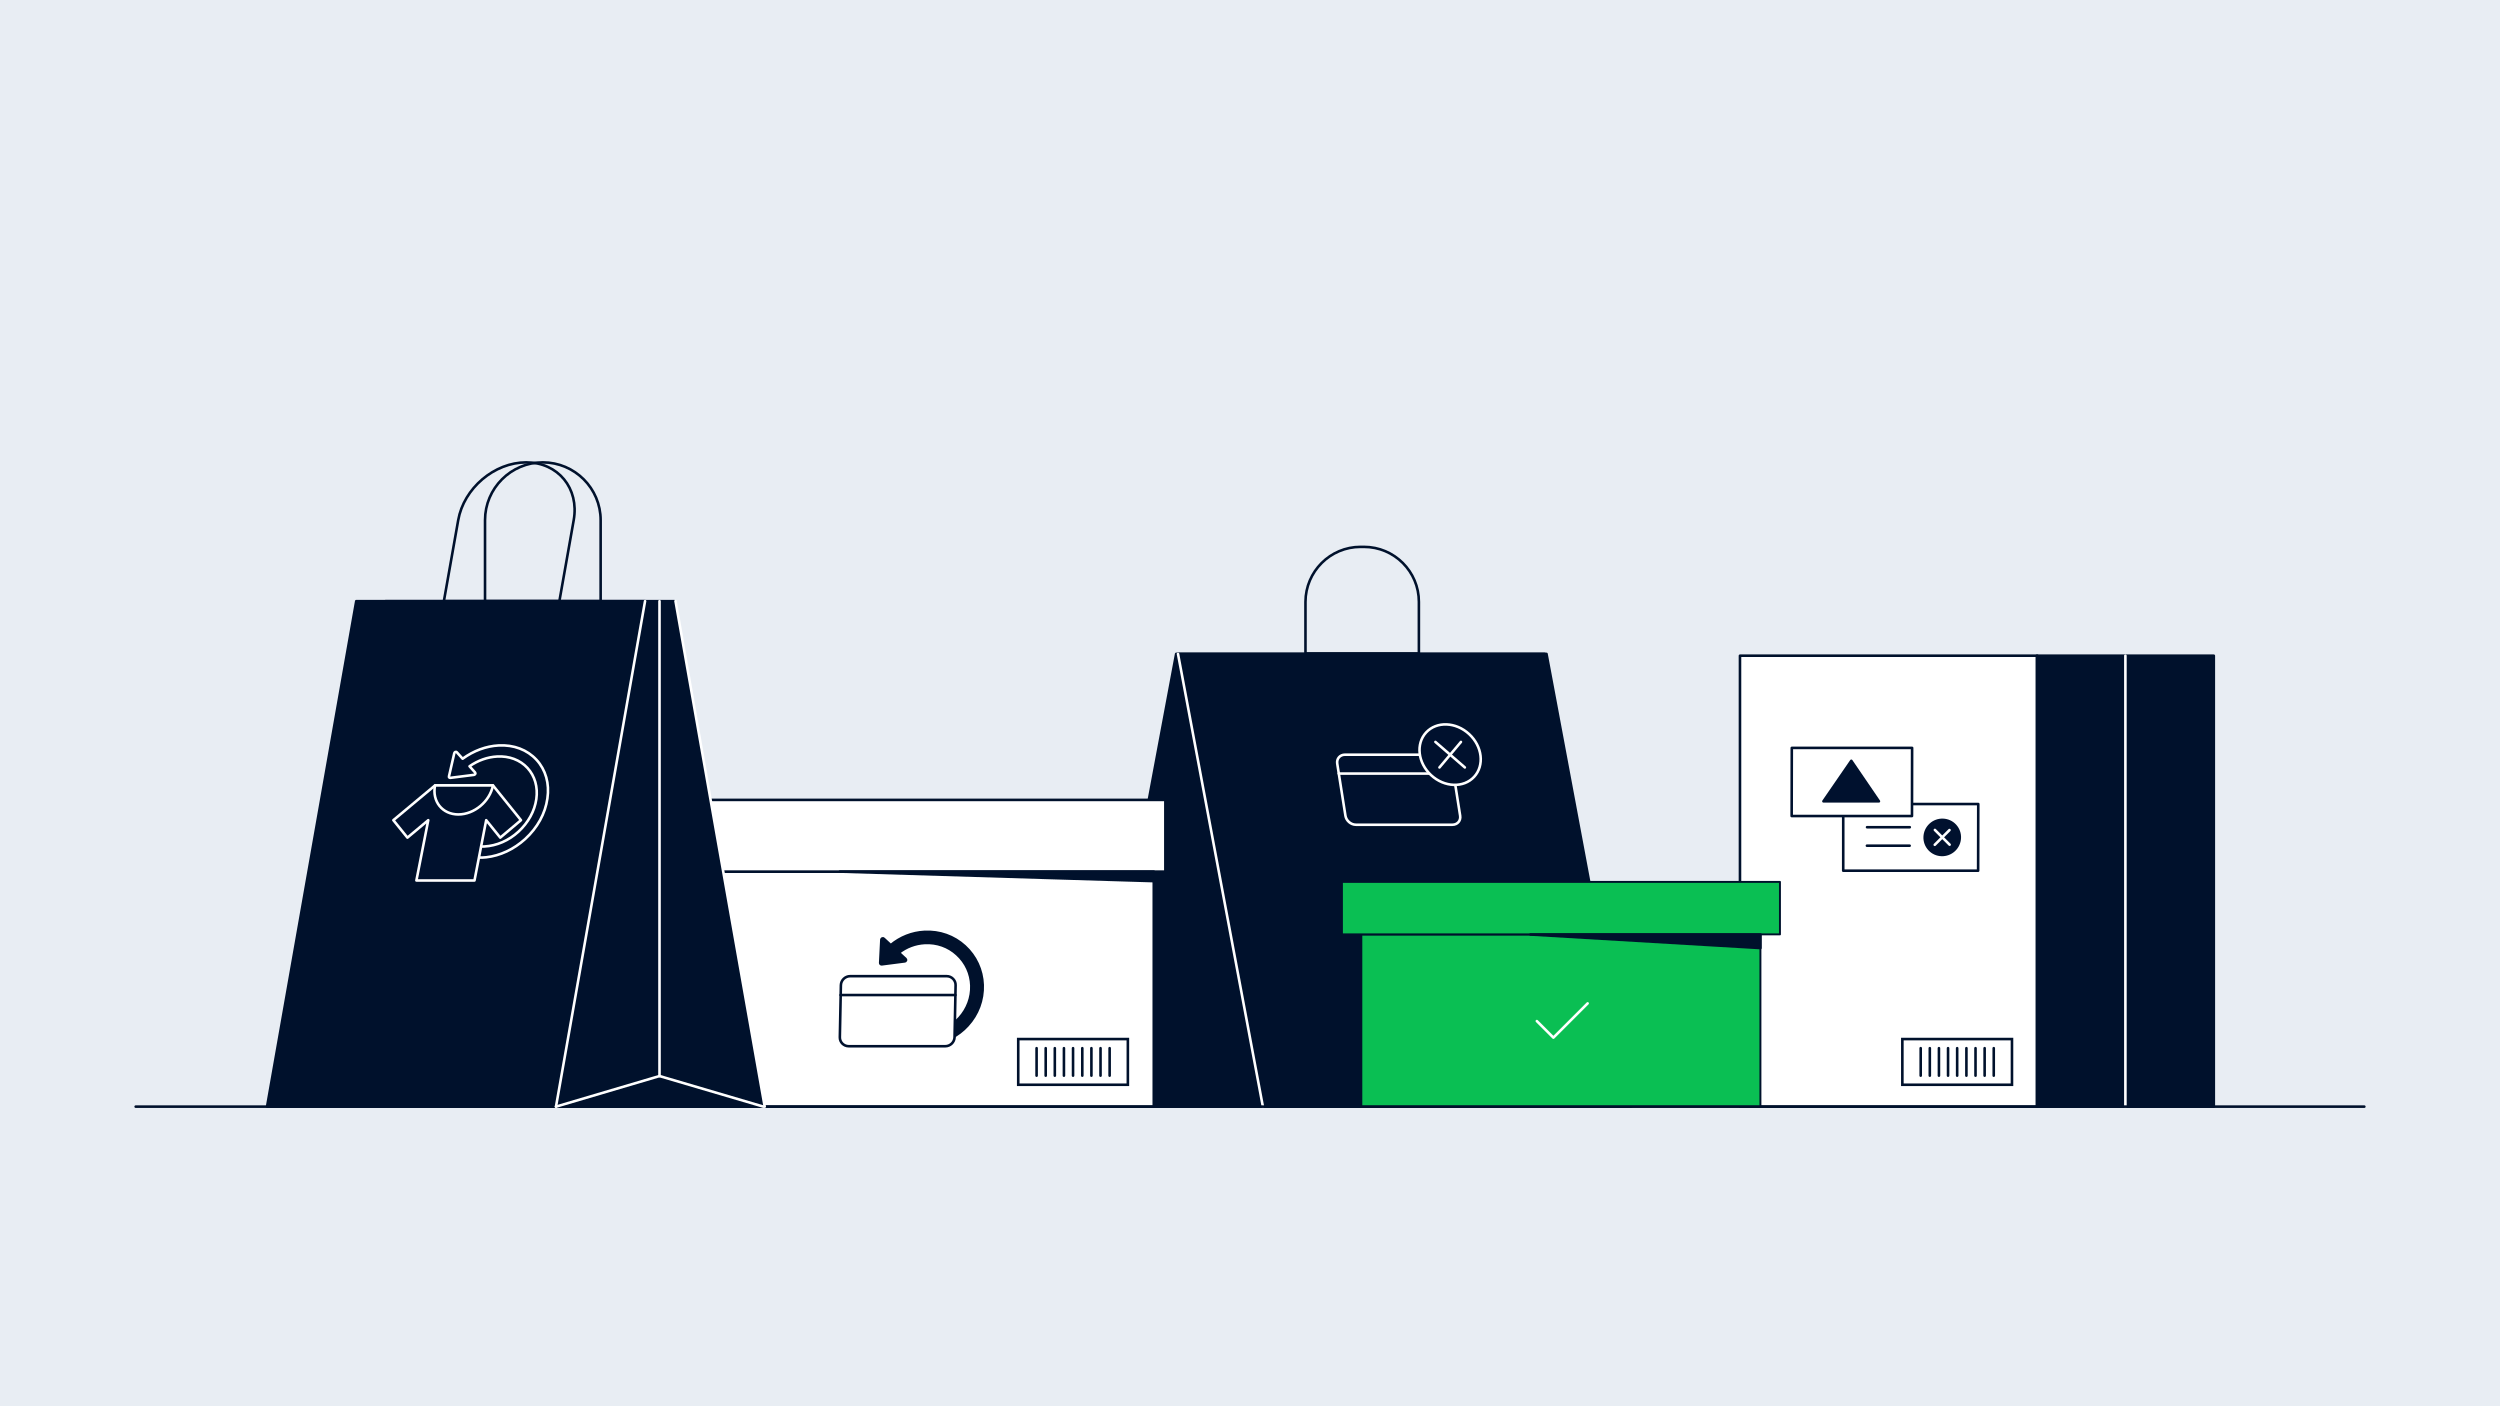 <svg xmlns="http://www.w3.org/2000/svg" xml:space="preserve" id="Layer_1" x="0" y="0" version="1.1" viewBox="0 0 1920 1080"><style>.st1{fill:#F3F6F9}.st2{fill:#FFFFFF;stroke:#00112C;stroke-width:1.5;stroke-linecap:round;stroke-linejoin:round;stroke-miterlimit:10}.st3{fill:none;stroke:#00112C;stroke-width:1.5;stroke-linecap:round;stroke-linejoin:round;stroke-miterlimit:10}.st4{fill:#00112C;stroke:#00112C;stroke-width:1.5;stroke-linecap:round;stroke-linejoin:round;stroke-miterlimit:10}.st5{fill:#00112C;stroke:#FFFFFF;stroke-width:1.5;stroke-linecap:round;stroke-linejoin:round;stroke-miterlimit:10}.st6{fill:#BF8470;stroke:#00122E;stroke-width:1.5;stroke-linecap:round;stroke-linejoin:round;stroke-miterlimit:10}.st7{fill:#FFFFFF}.st9{fill:#E8EDF3;stroke:#00112C;stroke-width:2;stroke-linecap:round;stroke-linejoin:round;stroke-miterlimit:10}.st11{fill:#E8EDF3;stroke:#00112C;stroke-width:2;stroke-miterlimit:10}.st12{fill:#E8EDF3;stroke:#00112C;stroke-width:2;stroke-linecap:square;stroke-linejoin:round;stroke-miterlimit:10}.st13{fill:#E8EDF3;stroke:#00112C;stroke-width:1.5;stroke-linecap:round;stroke-linejoin:round;stroke-miterlimit:10;stroke-dasharray:8,8}.st14{fill:#E8EDF3;stroke:#00112C;stroke-width:1.5;stroke-miterlimit:10}.st15{fill:none;stroke:#FFFFFF;stroke-width:1.5;stroke-linecap:round;stroke-linejoin:round;stroke-miterlimit:10}.st21{fill:none;stroke:#FFFFFF;stroke-width:2;stroke-linecap:square;stroke-linejoin:round;stroke-miterlimit:10}.st22{fill:#894B3C;stroke:#00112C;stroke-width:1.5;stroke-linecap:round;stroke-linejoin:round;stroke-miterlimit:10}.st23{fill:#00122E;stroke:#00112C;stroke-width:1.5;stroke-linecap:round;stroke-linejoin:round;stroke-miterlimit:10}.st24{fill:#F3F6F9;stroke:#00112C;stroke-width:1.5;stroke-miterlimit:10}.st25{fill:#F3F6F9;stroke:#00112C;stroke-width:1.5;stroke-linecap:round;stroke-linejoin:round;stroke-miterlimit:10}.st26{fill:#00112C;stroke:#F3F6F9;stroke-width:1.5;stroke-linecap:round;stroke-linejoin:round;stroke-miterlimit:10}</style><path fill="#E8EDF3" d="M0 0H1920V1080H0z"/><path fill="#FFF" stroke="#00112C" stroke-linecap="round" stroke-linejoin="round" stroke-miterlimit="10" stroke-width="2" d="M1336.3 503.6H1564.7V849.9H1336.3z"/><path fill="#00112C" stroke="#00112C" stroke-linecap="round" stroke-linejoin="round" stroke-miterlimit="10" stroke-width="2" d="M1564.3 503.6H1700.2V849.9H1564.3z"/><path fill="#FFF" stroke="#00112C" stroke-miterlimit="10" stroke-width="2" d="M1461 798H1545.2V833.1H1461z"/><path fill="#FFF" stroke="#00112C" stroke-linecap="round" stroke-linejoin="round" stroke-miterlimit="10" stroke-width="2" d="M1531.2 805 1531.2 826.1"/><path fill="#FFF" stroke="#00112C" stroke-linecap="round" stroke-linejoin="round" stroke-miterlimit="10" stroke-width="2" d="M1517.2 805 1517.2 826.1"/><path fill="#FFF" stroke="#00112C" stroke-linecap="round" stroke-linejoin="round" stroke-miterlimit="10" stroke-width="2" d="M1503.1 805 1503.1 826.1"/><path fill="#FFF" stroke="#00112C" stroke-linecap="round" stroke-linejoin="round" stroke-miterlimit="10" stroke-width="2" d="M1489.1 805 1489.1 826.1"/><path fill="#FFF" stroke="#00112C" stroke-linecap="round" stroke-linejoin="round" stroke-miterlimit="10" stroke-width="2" d="M1475.1 805 1475.1 826.1"/><path fill="#FFF" stroke="#00112C" stroke-linecap="round" stroke-linejoin="round" stroke-miterlimit="10" stroke-width="2" d="M1482.1 805 1482.1 826.1"/><path fill="#FFF" stroke="#00112C" stroke-linecap="round" stroke-linejoin="round" stroke-miterlimit="10" stroke-width="2" d="M1496.1 805 1496.1 826.1"/><path fill="#FFF" stroke="#00112C" stroke-linecap="round" stroke-linejoin="round" stroke-miterlimit="10" stroke-width="2" d="M1510.2 805 1510.2 826.1"/><path fill="#FFF" stroke="#00112C" stroke-linecap="round" stroke-linejoin="round" stroke-miterlimit="10" stroke-width="2" d="M1524.2 805 1524.2 826.1"/><path fill="#00112C" stroke="#FFF" stroke-linecap="round" stroke-linejoin="round" stroke-miterlimit="10" stroke-width="2" d="M1632.3 503.6 1632.3 849.9"/><path fill="#00112C" stroke="#00112C" stroke-linecap="round" stroke-linejoin="round" stroke-miterlimit="10" stroke-width="2" d="M838.2 849.9 1121.1 849.9 1186.3 502.2 903.3 502.2z"/><path fill="#00112C" stroke="#00112C" stroke-linecap="round" stroke-linejoin="round" stroke-miterlimit="10" stroke-width="2" d="M1252.8 849.9 969.9 849.9 904.7 502.2 1187.7 502.2z"/><path fill="none" stroke="#00112C" stroke-linecap="round" stroke-linejoin="round" stroke-miterlimit="10" stroke-width="2" d="M1044.9 420h2.6c23.3 0 42.2 18.9 42.2 42.2v39.7h-87.1v-39.7c.1-23.3 19-42.2 42.3-42.2"/><path fill="none" stroke="#FFF" stroke-linecap="round" stroke-linejoin="round" stroke-miterlimit="10" stroke-width="2" d="M969.9 849.9 904.7 502.2"/><path fill="#0ABF53" stroke="#00112C" stroke-linecap="round" stroke-linejoin="round" stroke-miterlimit="10" stroke-width="1.5" d="M1045.5 717.7H1352V849.9H1045.5z"/><path fill="#0ABF53" stroke="#00112C" stroke-linecap="round" stroke-linejoin="round" stroke-miterlimit="10" stroke-width="1.5" d="M1030.6 677.3H1367V717.6H1030.6z"/><path fill="#00112C" stroke="#00112C" stroke-linecap="round" stroke-linejoin="round" stroke-miterlimit="10" stroke-width="2" d="M1352 728.1 1175.4 717.7 1352 717.7z"/><path fill="#FFF" stroke="#00112C" stroke-linecap="round" stroke-linejoin="round" stroke-miterlimit="10" stroke-width="2" d="M467.7 669.4H886.1V849.9H467.7z"/><path fill="#FFF" stroke="#00112C" stroke-linecap="round" stroke-linejoin="round" stroke-miterlimit="10" stroke-width="2" d="M464 614.3H895V669.4H464z"/><path fill="#00112C" stroke="#00112C" stroke-linecap="round" stroke-linejoin="round" stroke-miterlimit="10" stroke-width="2" d="M886.1 676.7 645 669.4 886.1 669.4z"/><path fill="#FFF" stroke="#00112E" stroke-linecap="round" stroke-linejoin="round" stroke-miterlimit="10" stroke-width="2" d="M677 739.6 677.5 730.6 678 721.7 686.4 729.5 694.9 737.3 685.9 738.4z"/><path fill="#00112C" stroke="#00112C" stroke-linecap="round" stroke-linejoin="round" stroke-miterlimit="10" stroke-width="2" d="M741 726.7c-8.4-7.7-19.4-11.6-31-11-9.6.5-18.6 4.1-25.9 10.2l-5.4-5c-.3-.3-.7-.4-1.1-.2s-.6.5-.7.9l-.9 17.9c0 .3.1.6.3.8s.5.3.8.3q0 0 0 0l17.8-2.3c.4-.1.8-.3.9-.7s0-.8-.3-1.1l-5.2-4.8c5.7-4.5 12.6-7.1 19.9-7.5 9.3-.5 18.1 2.6 24.8 8.8 6.8 6.2 10.7 14.7 11 23.9s-3 18.1-9.3 25-14.9 10.9-24.1 11.4c-9.3.5-18.1-2.6-24.8-8.8-1.7-1.6-4.4-1.4-6 .3-1.6 1.8-1.5 4.4.2 6 8.4 7.7 19.4 11.6 31 11 .9 0 1.8-.1 2.7-.2 10.5-1.2 20.2-6.1 27.4-14 7.9-8.6 12-19.6 11.6-31.2-.4-11.4-5.3-22-13.7-29.7"/><path fill="#FFF" stroke="#00112E" stroke-linecap="round" stroke-linejoin="round" stroke-miterlimit="10" stroke-width="2" d="M727.1 749.7h-74.2c-3.8 0-7 3.1-7.1 6.9l-.8 40c-.1 3.8 3 6.9 6.8 6.9H726c3.8 0 7-3.1 7.1-6.9l.8-40c.1-3.7-3-6.9-6.8-6.9"/><path fill="#FFF" stroke="#00112E" stroke-linecap="round" stroke-linejoin="round" stroke-miterlimit="10" stroke-width="2" d="M733.7 764.2 645.6 764.2"/><path fill="#FFF" stroke="#00112E" stroke-linecap="round" stroke-linejoin="round" stroke-miterlimit="10" stroke-width="2" d="M1519.2 668.7 1415.6 668.7 1415.6 617.5 1519.3 617.5z"/><ellipse cx="1491.6" cy="643.1" fill="#00112E" stroke="#00112E" stroke-linecap="round" stroke-linejoin="round" stroke-miterlimit="10" stroke-width="2" rx="13.5" ry="13.4" transform="rotate(-42.811 1491.654 643.066)"/><path fill="#00112E" stroke="#FFF" stroke-linecap="round" stroke-linejoin="round" stroke-miterlimit="10" stroke-width="2" d="m1485.9 648.8 11.3-11.3zM1486 637.4l11.3 11.3z"/><path fill="#FFF" stroke="#00112E" stroke-linecap="round" stroke-linejoin="round" stroke-miterlimit="10" stroke-width="2" d="M1433.9 635.3h32.8zM1433.8 649.5h32.8z"/><path fill="#FFF" stroke="#00112E" stroke-linecap="round" stroke-linejoin="round" stroke-miterlimit="10" stroke-width="2" d="M1468.4 626.7 1376 626.7 1376.1 574.4 1468.5 574.4z"/><path fill="#00112E" stroke="#00112E" stroke-linecap="round" stroke-linejoin="round" stroke-miterlimit="10" stroke-width="2" d="M1400.4 615.4 1443 615.4 1421.8 584.3z"/><path fill="none" stroke="#00112C" stroke-linecap="round" stroke-linejoin="round" stroke-miterlimit="10" stroke-width="2" d="M104.2 849.9 1815.8 849.9"/><path fill="#00112E" stroke="#FFF" stroke-linecap="round" stroke-linejoin="round" stroke-miterlimit="10" stroke-width="2" d="M1107.1 579.6h-74.2c-3.8 0-6.5 3.1-5.9 6.9l6.3 40c.6 3.8 4.2 6.9 8 6.9h74.2c3.8 0 6.5-3.1 5.9-6.9l-6.3-40c-.6-3.8-4.2-6.9-8-6.9"/><path fill="#00112E" stroke="#FFF" stroke-linecap="round" stroke-linejoin="round" stroke-miterlimit="10" stroke-width="2" d="M1116.3 594.1 1028.2 594.1"/><ellipse cx="1113.7" cy="579.6" fill="#00112E" stroke="#FFF" stroke-linecap="round" stroke-linejoin="round" stroke-miterlimit="10" stroke-width="2" rx="21.5" ry="25.1" transform="rotate(-47.273 1113.655 579.585)"/><path fill="#00112C" stroke="#FFF" stroke-linecap="round" stroke-linejoin="round" stroke-miterlimit="10" stroke-width="2" d="m1105.5 589.4 16.5-19.6zM1102.4 569.8l22.6 19.6z"/><path fill="none" stroke="#00112C" stroke-linecap="round" stroke-linejoin="round" stroke-miterlimit="10" stroke-width="2" d="M429.6 461.7h-88.7l11-62.2c4.3-24.5 27.7-44.4 52.2-44.4h0c24.5 0 40.9 19.9 36.5 44.4z"/><path fill="none" stroke="#00112C" stroke-linecap="round" stroke-linejoin="round" stroke-miterlimit="10" stroke-width="2" d="M461.2 461.7h-88.7v-62.2c0-24.5 19.9-44.4 44.4-44.4h0c24.5 0 44.4 19.9 44.4 44.4v62.2z"/><path fill="#00112C" stroke="#00112C" stroke-linecap="round" stroke-linejoin="round" stroke-miterlimit="10" stroke-width="2" d="M364.4 849.9 586.3 849.9 517.8 461.7 296 461.7z"/><path fill="#00112C" stroke="#00112C" stroke-linecap="round" stroke-linejoin="round" stroke-miterlimit="10" stroke-width="2" d="M427 849.9 205.1 849.9 273.6 461.7 495.4 461.7z"/><path fill="none" stroke="#FFF" stroke-linecap="round" stroke-linejoin="round" stroke-miterlimit="10" stroke-width="2" d="M427 849.9 506.5 826.4 586.3 849.9"/><path fill="none" stroke="#FFF" stroke-linecap="round" stroke-linejoin="round" stroke-miterlimit="10" stroke-width="2" d="M506.5 826.4 506.5 461.7"/><path fill="none" stroke="#FFF" stroke-linecap="round" stroke-linejoin="round" stroke-miterlimit="10" stroke-width="2" d="M495.4 461.7 427 849.9"/><path fill="none" stroke="#FFF" stroke-linecap="round" stroke-linejoin="round" stroke-miterlimit="10" stroke-width="2" d="M587.3 849.9 518.8 461.7"/><path fill="#00112E" stroke="#FFF" stroke-linecap="round" stroke-linejoin="round" stroke-miterlimit="10" stroke-width="2" d="M412 583.5c-7.1-7.7-17.4-11.6-29-11-9.7.5-19.3 4.1-27.7 10.2l-4.5-5c-.3-.3-.7-.4-1.1-.2s-.7.5-.8.9l-4.1 17.9c-.1.3 0 .6.2.8s.5.3.8.3q0 0 0 0l18.2-2.3c.4-.1.8-.3 1-.7s.2-.8-.1-1.1l-4.3-4.8c6.5-4.5 13.8-7.1 21.2-7.5 9.3-.5 17.6 2.6 23.3 8.8s8.1 14.7 6.8 23.9-6.2 18.1-13.7 25-16.8 10.9-26.2 11.4c-9.3.5-17.6-2.6-23.3-8.8-1.4-1.6-4.2-1.4-6.1.3-1.9 1.8-2.3 4.4-.9 6 7.1 7.7 17.4 11.6 29 11 .9 0 1.8-.1 2.7-.2 10.7-1.2 21.2-6.1 29.9-14 9.4-8.6 15.5-19.6 17.1-31.2 1.7-11.4-1.3-22-8.4-29.7"/><path fill="#00112E" stroke="#FFF" stroke-linecap="round" stroke-linejoin="round" stroke-miterlimit="10" stroke-width="2" d="M334.1 603.2 378.6 603.2 400.1 629.9 384.2 643.3 373.4 629.9 364.4 676.2 319.8 676.2 328.9 629.9 312.9 643.3 302.1 629.9z"/><path fill="#00112E" stroke="#FFF" stroke-linecap="round" stroke-linejoin="round" stroke-miterlimit="10" stroke-width="2" d="M352 625.5c-12.3 0-20.3-10-17.9-22.3h44.5c-2.4 12.3-14.3 22.3-26.6 22.3"/><path fill="none" stroke="#FFF" stroke-linecap="round" stroke-linejoin="round" stroke-miterlimit="10" stroke-width="2" d="M1180.3 784.2 1193 796.9 1219.3 770.6"/><path fill="#FFF" stroke="#00112C" stroke-miterlimit="10" stroke-width="2" d="M782 798H866.2V833.1H782z"/><path fill="#FFF" stroke="#00112C" stroke-linecap="round" stroke-linejoin="round" stroke-miterlimit="10" stroke-width="2" d="M852.2 805 852.2 826.1"/><path fill="#FFF" stroke="#00112C" stroke-linecap="round" stroke-linejoin="round" stroke-miterlimit="10" stroke-width="2" d="M838.2 805 838.2 826.1"/><path fill="#FFF" stroke="#00112C" stroke-linecap="round" stroke-linejoin="round" stroke-miterlimit="10" stroke-width="2" d="M824.1 805 824.1 826.1"/><path fill="#FFF" stroke="#00112C" stroke-linecap="round" stroke-linejoin="round" stroke-miterlimit="10" stroke-width="2" d="M810.1 805 810.1 826.1"/><path fill="#FFF" stroke="#00112C" stroke-linecap="round" stroke-linejoin="round" stroke-miterlimit="10" stroke-width="2" d="M796.1 805 796.1 826.1"/><path fill="#FFF" stroke="#00112C" stroke-linecap="round" stroke-linejoin="round" stroke-miterlimit="10" stroke-width="2" d="M803.1 805 803.1 826.1"/><path fill="#FFF" stroke="#00112C" stroke-linecap="round" stroke-linejoin="round" stroke-miterlimit="10" stroke-width="2" d="M817.1 805 817.1 826.1"/><path fill="#FFF" stroke="#00112C" stroke-linecap="round" stroke-linejoin="round" stroke-miterlimit="10" stroke-width="2" d="M831.2 805 831.2 826.1"/><path fill="#FFF" stroke="#00112C" stroke-linecap="round" stroke-linejoin="round" stroke-miterlimit="10" stroke-width="2" d="M845.2 805 845.2 826.1"/></svg>